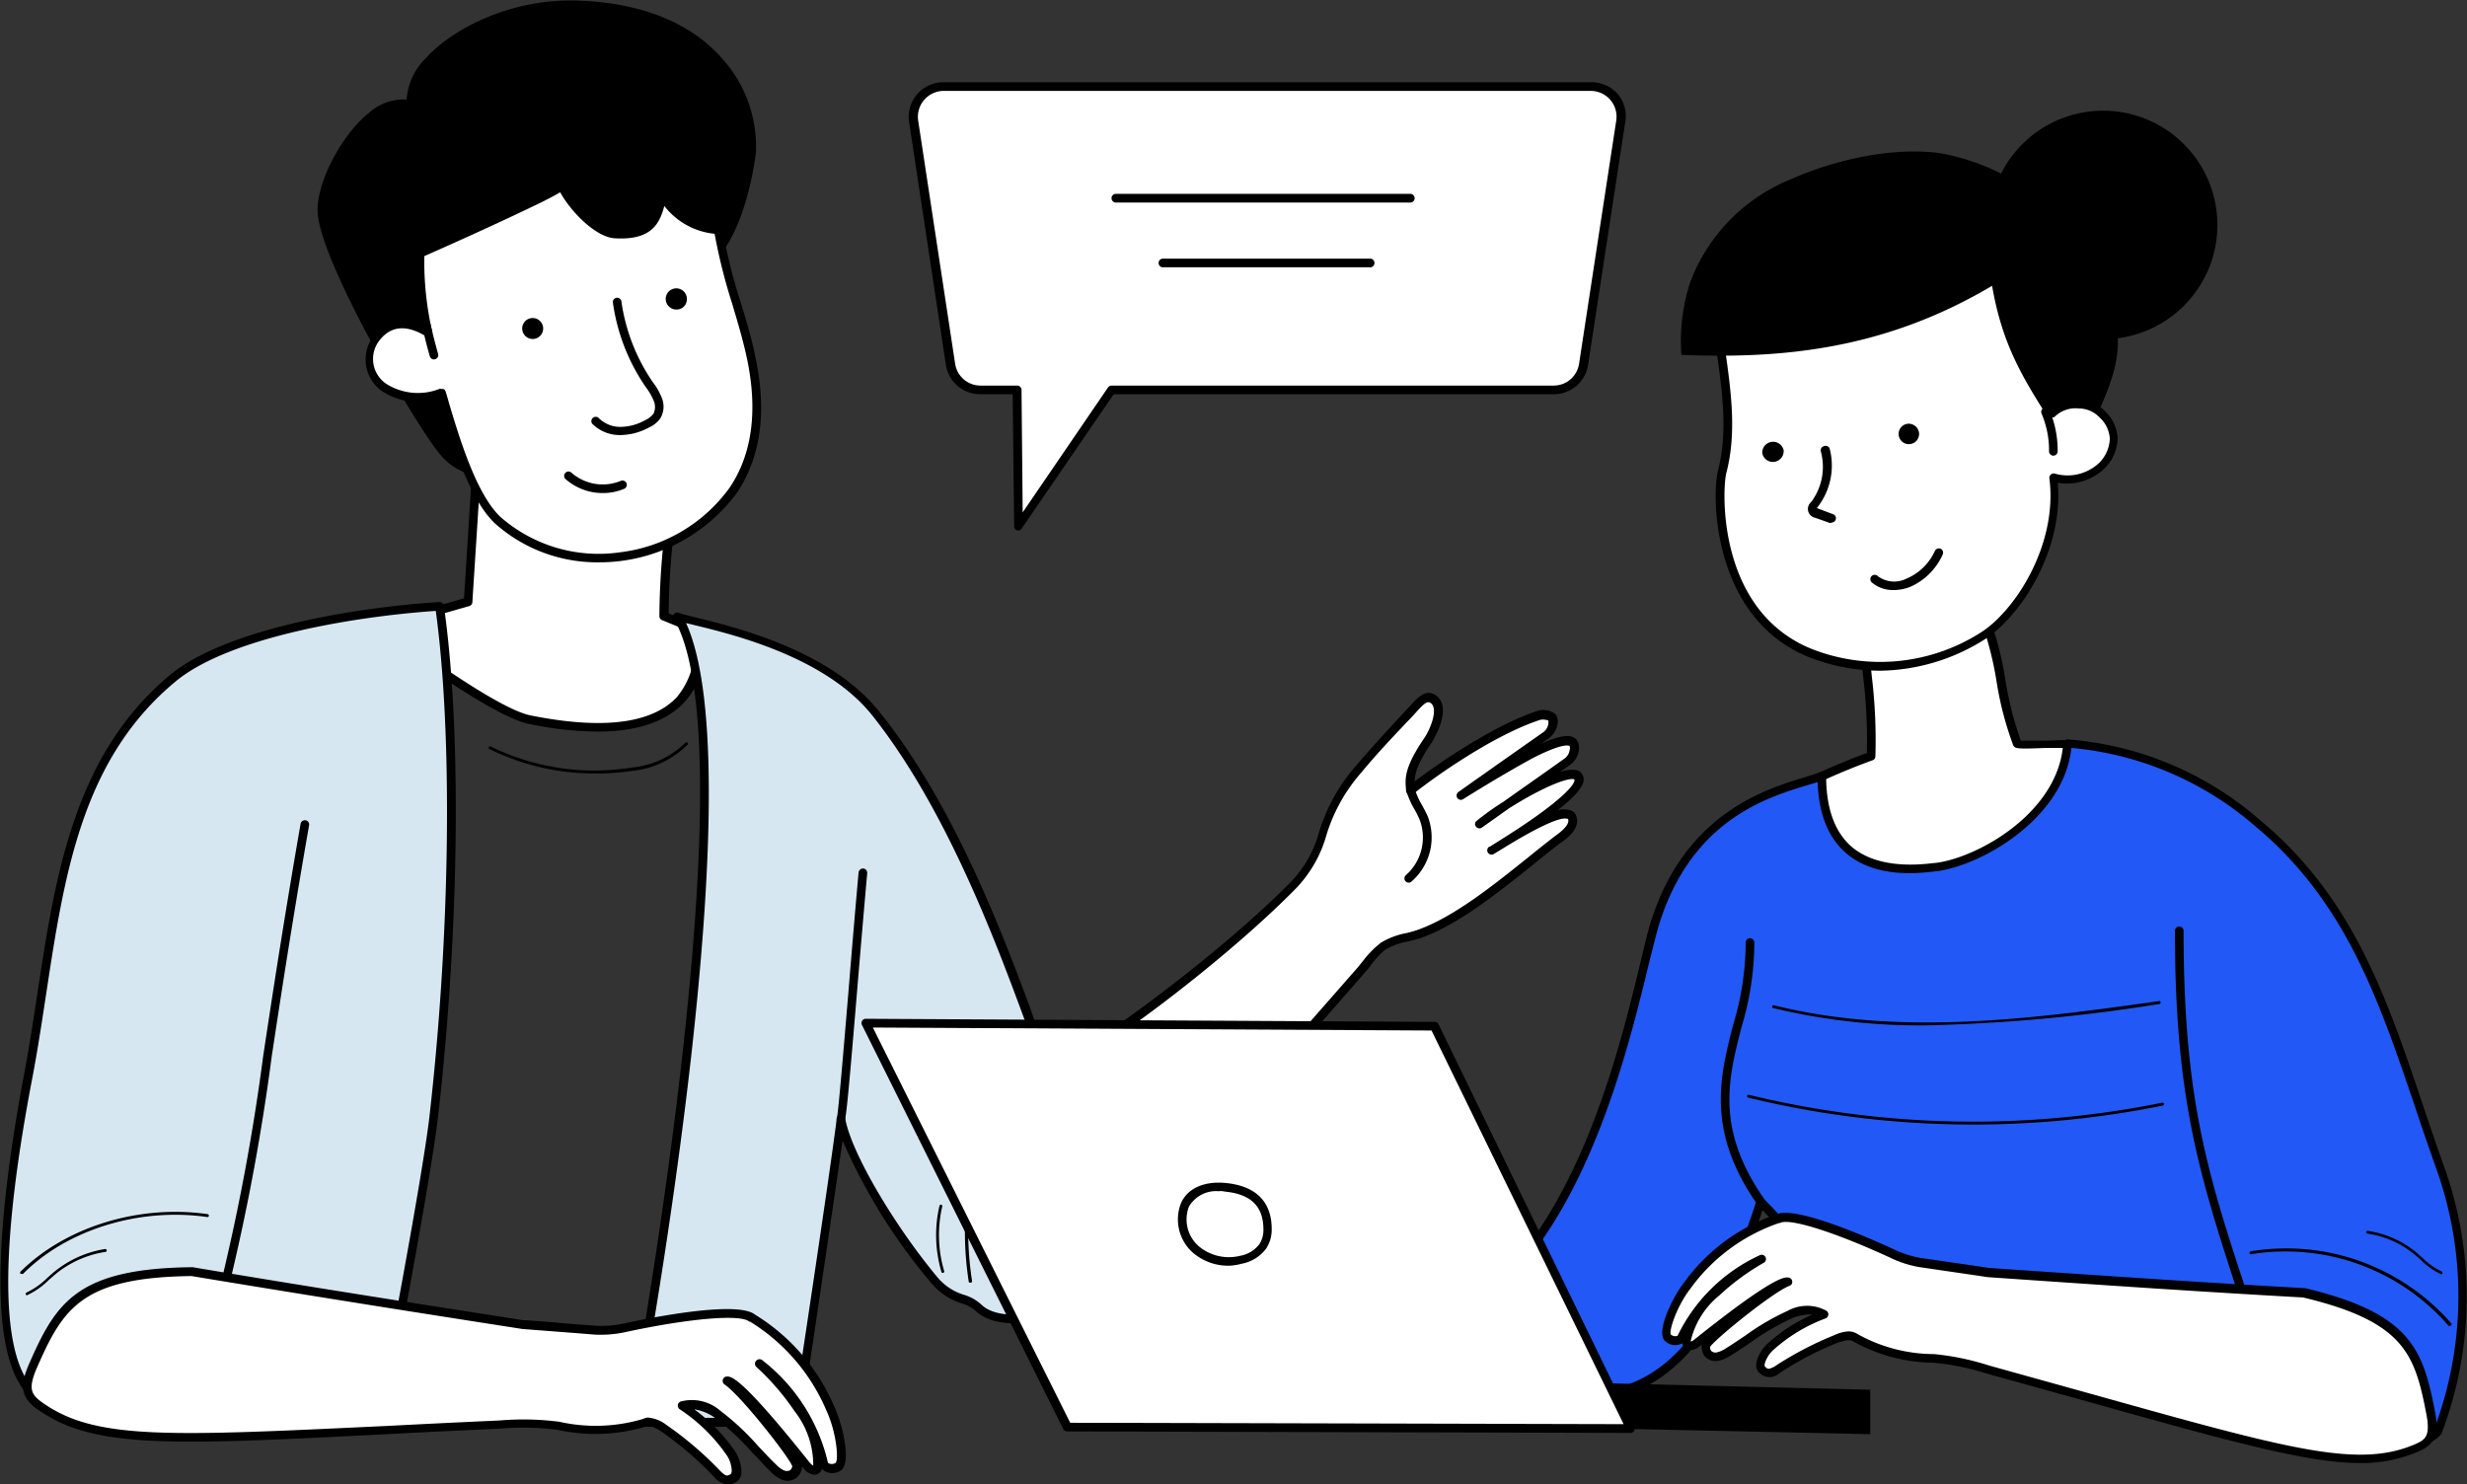 <?xml version="1.0" encoding="UTF-8"?> <svg xmlns="http://www.w3.org/2000/svg" viewBox="0 0 214.38 128.99"><rect x="0" y="0" width="214.38" height="128.99" fill="#333333" stroke="none"/><defs><style>.cls-1{fill:#fff;}.cls-2{fill:#d6e7f1;}.cls-3{fill:#2258f6;}</style></defs><g id="Слой_2" data-name="Слой 2"><g id="Слой_1-2" data-name="Слой 1"><path class="cls-1" d="M58.84,41.77a63.71,63.71,0,0,0-1.16,11.79l2.89,1.18S63.31,66,46.06,62.54c-3.35-.67-13.06-8-13.06-8l7.68-2.2s.73-11.15,1-16.69A181.48,181.48,0,0,0,58.84,41.77Z"></path><path d="M51.94,63.58a30.41,30.41,0,0,1-6-.67c-3.39-.68-12.81-7.8-13.2-8.11a.36.36,0,0,1-.15-.36.37.37,0,0,1,.27-.29L40.32,52c.11-1.72.74-11.42,1-16.42a.39.39,0,0,1,.18-.31.36.36,0,0,1,.35,0A177.5,177.5,0,0,0,59,41.41a.38.38,0,0,1,.26.44,61.3,61.3,0,0,0-1.15,11.46l2.65,1.08a.4.4,0,0,1,.23.26c0,.16.9,3.87-1.62,6.49C57.76,62.76,55.29,63.58,51.94,63.58ZM33.83,54.66c2.17,1.6,9.54,7,12.3,7.52,6.21,1.24,10.46.72,12.65-1.55A6.72,6.72,0,0,0,60.24,55l-2.7-1.1a.38.38,0,0,1-.24-.35A66.43,66.43,0,0,1,58.4,42C53.14,40.37,46,37.94,42.05,36.19c-.31,5.63-1,16-1,16.15a.37.37,0,0,1-.27.33Z"></path><path d="M50.4.39C42.68.09,35.16,5.06,35.74,9.11c-3.68-1.09-7.91,6-7.76,9.3.19,4.25,8.48,18.29,10.25,20.52a4.87,4.87,0,0,0,2.86,2c-.09-1.17,1-1.92,1-3.1,0-1.45-1.93-4-.39-3.95,7.3.18,6.36,1.83,20.23-11.66,1.77-1.72,2.93-5.88,3.32-9S63.49.9,50.4.39Z"></path><path d="M41.09,41.26H41a5.29,5.29,0,0,1-3-2.09C36.1,36.85,27.79,22.72,27.6,18.43c-.11-2.55,2.09-6.76,4.52-8.67a4.48,4.48,0,0,1,3.22-1.11A5.52,5.52,0,0,1,37,5.06c2.33-2.59,7.54-5.28,13.43-5,5.46.22,9.76,2,12.45,5.17a11.42,11.42,0,0,1,2.81,8c-.41,3.34-1.63,7.49-3.43,9.24C49.74,34.61,49.07,34.58,43.82,34.3c-.61,0-1.31-.07-2.08-.08-.15,0-.19,0-.19,0-.11.17.22,1,.4,1.46a6.14,6.14,0,0,1,.57,2.09,3.55,3.55,0,0,1-.59,1.68,2.47,2.47,0,0,0-.47,1.39.37.37,0,0,1-.14.32A.32.32,0,0,1,41.09,41.26ZM35,9.37a4.07,4.07,0,0,0-2.39,1c-2.45,1.92-4.32,6-4.23,8,.18,4.07,8.42,18.09,10.17,20.31a4.43,4.43,0,0,0,2.22,1.68,4.08,4.08,0,0,1,.54-1.28,2.81,2.81,0,0,0,.49-1.32A5.6,5.6,0,0,0,41.25,36c-.35-.89-.66-1.67-.32-2.16a.9.9,0,0,1,.83-.34l2.09.08c5.07.27,5.6.3,17.87-11.64,1.66-1.62,2.81-5.58,3.21-8.79a10.59,10.59,0,0,0-2.64-7.45C59.71,2.62,55.7,1,50.39.76h0C44.73.54,39.76,3.1,37.53,5.56a4.51,4.51,0,0,0-1.42,3.5.37.37,0,0,1-.47.41A2.27,2.27,0,0,0,35,9.37Z"></path><path class="cls-1" d="M62.43,20a6.07,6.07,0,0,1-4.87-2.92c-.43,1.68-.67,3.43-4.1,3.27-1.68-.08-4.13-2.8-4.74-4.43,0,0,3.65-.88-12.24,6.11,0,.33,0,.64,0,.95a28.33,28.33,0,0,0,.71,6c-2.09-1.28-3.61-.8-4.6.55a3,3,0,0,0,.68,4.17,5.55,5.55,0,0,0,5.06.52c.88,2.88,2.42,8.7,4.85,11a13.36,13.36,0,0,0,10.7,3.17,14.17,14.17,0,0,0,9.81-5.8c2.32-3.47,2.35-7.62,1.57-11.39S63,23.8,62.43,20Z"></path><path d="M52.1,48.87A13.36,13.36,0,0,1,43,45.48c-2.25-2.15-3.7-7-4.66-10.21q-.09-.32-.18-.6a5.86,5.86,0,0,1-5-.7,3.37,3.37,0,0,1-.75-4.7,3.3,3.3,0,0,1,4.35-1,29.51,29.51,0,0,1-.53-5.17V23c0-.3,0-.61,0-.94a.37.37,0,0,1,.23-.36c8.41-3.7,11.15-5.12,12-5.65a.39.39,0,0,1,0-.3.39.39,0,0,1,.24-.19c.44-.1.71,0,.8.25a.39.39,0,0,1-.13.48c.81,1.53,2.84,3.63,4.17,3.7,2.94.14,3.26-1.12,3.65-2.7L57.2,17a.38.38,0,0,1,.29-.28.4.4,0,0,1,.38.16,5.77,5.77,0,0,0,4.43,2.73c.16,0,.45,0,.5.34h0a44.64,44.64,0,0,0,1.55,6.28c.48,1.59,1,3.24,1.31,4.9,1,4.69.43,8.62-1.61,11.68A14.83,14.83,0,0,1,52.1,48.87ZM38.37,33.81a.47.47,0,0,1,.17,0,.39.39,0,0,1,.19.23c.09.3.19.63.29,1,.88,2.94,2.35,7.87,4.45,9.87A12.94,12.94,0,0,0,53.87,48a13.77,13.77,0,0,0,9.55-5.64c1.93-2.89,2.44-6.62,1.51-11.11-.34-1.63-.83-3.26-1.3-4.84a48.86,48.86,0,0,1-1.53-6.09,6.31,6.31,0,0,1-4.37-2.42c-.4,1.48-1.07,3-4.29,2.81-1.64-.08-3.81-2.27-4.76-4-.35.21-.85.48-1.55.83-2.05,1-5.5,2.62-10.26,4.72l0,.7V23a27.5,27.5,0,0,0,.69,5.83.37.37,0,0,1-.14.39.38.38,0,0,1-.42,0c-1.72-1.05-3.1-.9-4.09.45a2.61,2.61,0,0,0,.6,3.65,5.13,5.13,0,0,0,4.7.47A.31.31,0,0,1,38.37,33.81ZM62.06,20Z"></path><path d="M59.69,26a.92.92,0,1,0-.89.9A.89.89,0,0,0,59.69,26Z"></path><path d="M47.2,28.52a.91.91,0,0,0-1.82.06.91.91,0,0,0,1.82-.06Z"></path><path d="M52.39,42.85a4.85,4.85,0,0,1-3.19-1.17.38.38,0,1,1,.49-.57,4.13,4.13,0,0,0,4.26.68.37.37,0,1,1,.29.69A4.7,4.7,0,0,1,52.39,42.85Z"></path><path d="M53.93,37.81h0a3.37,3.37,0,0,1-2.48-1,.38.38,0,0,1,.56-.5,2.64,2.64,0,0,0,1.92.79,4.48,4.48,0,0,0,2.16-.6,1.81,1.81,0,0,0,.7-.55,1.36,1.36,0,0,0,0-1.16,5.36,5.36,0,0,0-.62-1.08l-.13-.18a17.16,17.16,0,0,1-2.78-7.23.37.37,0,1,1,.74-.1,16.47,16.47,0,0,0,2.66,6.91l.12.17a5.27,5.27,0,0,1,.71,1.25,2,2,0,0,1-.11,1.83,2.44,2.44,0,0,1-1,.8A5.31,5.31,0,0,1,53.93,37.81Z"></path><path d="M37.71,31.24a.38.38,0,0,1-.36-.28c-.29-1-.42-1.58-.66-2.58a.37.37,0,0,1,.28-.45.38.38,0,0,1,.45.28c.23,1,.37,1.53.65,2.55a.37.37,0,0,1-.26.46Z"></path><path class="cls-2" d="M37.7,97c2-17.31,1.92-34.42.5-44.27C31.42,53.13,19.87,54.89,15,59,4.85,67.43,4.83,81,2.43,93.56c-2.21,11.59-3.21,23-.11,27,.3.38,2.58,1.89,3.06,1.81,1.43-.26,11.32-10.62,11.32-7.53,0,6.22-.78,8.73-.78,8.73H33S37,102.87,37.7,97Z"></path><path d="M33,124H15.92a.36.36,0,0,1-.3-.15.39.39,0,0,1-.06-.33s.77-2.55.77-8.62a.34.34,0,0,0,0-.2s-.41-.17-2.43,1.35c-1.29,1-2.85,2.33-4.23,3.53-2.28,2-3.6,3.11-4.19,3.22s-3.12-1.57-3.41-2c-3.43-4.4-1.88-17.28,0-27.31.45-2.36.82-4.79,1.18-7.15C4.8,76.17,6.4,65.64,14.76,58.67c4.64-3.87,15.51-5.84,23.41-6.35a.38.38,0,0,1,.4.32c1.55,10.75,1.35,28.17-.5,44.38l-.37,0,.37,0c-.67,5.84-4.63,26.42-4.67,26.63A.38.38,0,0,1,33,124ZM16.4,123.2H32.72c.5-2.58,4-20.84,4.61-26.27h0c1.82-16,2-33.12.54-43.84-7.75.54-18.2,2.45-22.63,6.15C7.1,66,5.59,76,4,86.46c-.36,2.36-.73,4.8-1.18,7.17C.1,107.79,0,117,2.62,120.34A9.78,9.78,0,0,0,5.33,122a25.91,25.91,0,0,0,3.81-3c3.94-3.42,6.41-5.47,7.47-5a.85.85,0,0,1,.47.87A39,39,0,0,1,16.4,123.2Z"></path><path class="cls-2" d="M89.37,114.58c5.3-.64,10-20.35,2-21.73-1.11-.19-5.79-19-15.2-30.82-5-6.31-15.72-7.86-17.25-8.47,6.9,12-4,70-4,70l14.3,0s3.24-21.39,3.85-26.33c.46,2.8,4.06,9.13,8.14,14,1.51,1.8,2.88,1.45,3.82,2.4C86.14,114.74,88.16,114.73,89.37,114.58Z"></path><path d="M69.23,124h0l-14.29,0a.38.38,0,0,1-.29-.13.39.39,0,0,1-.08-.31c.11-.58,10.81-58.07,4-69.76a.38.38,0,0,1,0-.43.36.36,0,0,1,.42-.11c.25.1.82.24,1.55.42,3.48.86,11.65,2.87,15.86,8.16C83,70,87.3,81.62,89.62,87.87a30.87,30.87,0,0,0,1.9,4.63c3,.55,4.65,3.62,4.53,8.43-.14,6-3.13,13.6-6.63,14-1.2.14-3.39.2-4.64-1a3.18,3.18,0,0,0-1.22-.66,5.54,5.54,0,0,1-2.63-1.76,49.94,49.94,0,0,1-7.71-12.38c-1,6.9-3.59,24.36-3.62,24.55A.38.38,0,0,1,69.23,124Zm-13.85-.78,13.52,0c.41-2.69,3.25-21.45,3.81-26a.36.36,0,0,1,.36-.33.37.37,0,0,1,.38.31c.47,2.84,4.15,9.16,8,13.79a4.82,4.82,0,0,0,2.32,1.54,3.87,3.87,0,0,1,1.49.83c1.06,1.06,3.16.94,4,.83l0,.37,0-.37c2.81-.34,5.82-7.06,6-13.3,0-2.1-.24-7-4-7.69-.52-.09-.87-.91-2.41-5.08-2.31-6.22-6.59-17.78-13-25.88-4-5.09-12-7.06-15.45-7.9l-.78-.19C65.52,67.11,56.43,117.53,55.38,123.2Z"></path><path d="M19.8,111h-.1a.38.38,0,0,1-.27-.46,185.69,185.69,0,0,0,3.44-18.76c.8-5.28,1.8-11.85,3.25-20.18a.38.38,0,0,1,.44-.31.37.37,0,0,1,.3.43C25.41,80,24.41,86.55,23.61,91.83a188.5,188.5,0,0,1-3.45,18.84A.38.38,0,0,1,19.8,111Z"></path><path d="M73.08,97.66a.34.34,0,0,1-.28-.13.39.39,0,0,1-.07-.4c.13-.54.57-5.83,1-10.94.27-3.34.59-7.12.88-10.37a.39.39,0,0,1,.41-.34.38.38,0,0,1,.34.41c-.29,3.25-.61,7-.89,10.36-.92,11.12-1,11.14-1.14,11.31A.35.35,0,0,1,73.08,97.66ZM72.83,97Zm0,0Z"></path><path d="M1.87,110.7a.16.16,0,0,1-.09,0,.15.15,0,0,1,0-.18c3.92-3.9,10.3-5.86,16.27-5a.13.13,0,0,1,.1.14.12.12,0,0,1-.14.11c-5.89-.85-12.19,1.09-16,4.93A.12.12,0,0,1,1.87,110.7Z"></path><path d="M2.36,112.57a.14.14,0,0,1-.12-.07.14.14,0,0,1,.07-.17,6.59,6.59,0,0,0,1.78-1.25c.19-.18.4-.36.6-.53a9.26,9.26,0,0,1,4.44-2,.12.12,0,0,1,.14.11.11.11,0,0,1-.1.14,9,9,0,0,0-4.32,1.91l-.6.52a6.54,6.54,0,0,1-1.85,1.31Z"></path><path d="M51.66,67.22a20.59,20.59,0,0,1-9.12-2.12.11.11,0,0,1-.06-.16.12.12,0,0,1,.17-.06,20.45,20.45,0,0,0,12.22,1.83,7.67,7.67,0,0,0,4.69-2.16.12.12,0,0,1,.19.16A7.92,7.92,0,0,1,54.91,67,20.94,20.94,0,0,1,51.66,67.22Z"></path><path class="cls-1" d="M112.3,77.08c3.37-3.37,2-5.7,5.74-10.17,1.57-1.86,3.09-3.47,4.49-4.94.73-.77,1.39-1.76,2.14-1.13s-.09,2.81-.54,3.47c-1.73,2.55-1.6,3.39-1.52,4.33,3-2.3,7.6-5.36,11.18-6.52.27-.08,1,0,1.13.2s0,1.16-.52,1.53c-2.13,1.52-5.26,3.7-7.39,5.22,3.86-2.45,8.92-5.54,9.73-4.53a1.31,1.31,0,0,1-.43,1.57c-2.31,1.68-5.36,3.77-7.67,5.44,2-1.69,8.12-5.3,8.6-4s-5.18,4.87-7.57,6.32c1.93-1.21,6.47-4,7-2.84.38.9-1,1.73-1.43,2.09-3.61,2.8-7.87,6.63-11.82,8a13.55,13.55,0,0,0-3.18,1.08,13.24,13.24,0,0,0-2,2.15C98.8,106.49,92.65,114,89.15,113.26c-2.94-.63-.75-12.59,2.24-20.41C93,92.91,105.14,84.24,112.3,77.08Z"></path><path d="M89.62,113.68a3.31,3.31,0,0,1-.55-.05,1.67,1.67,0,0,1-1.11-.91c-1.58-2.91.35-12.88,3.08-20a.37.37,0,0,1,.36-.24h0c1.41,0,13.42-8.47,20.61-15.66a10.07,10.07,0,0,0,2.62-4.52,15.71,15.71,0,0,1,3.1-5.63c1.53-1.8,3-3.37,4.5-5l.32-.34c.6-.67,1.42-1.59,2.34-.81,1.16,1,0,3.24-.47,4-1.23,1.8-1.47,2.7-1.49,3.39,3.12-2.34,7.41-5.07,10.72-6.14a1.7,1.7,0,0,1,1.55.32,1.12,1.12,0,0,1,.15.83,2,2,0,0,1-.75,1.24l-.68.48c1.75-.79,2.67-.86,3.09-.34a1.21,1.21,0,0,1,.19.91,1.86,1.86,0,0,1-.69,1.21l-1,.7a2.93,2.93,0,0,1,1.49-.19.77.77,0,0,1,.55.48c.12.31.38,1-2.19,3a2,2,0,0,1,1.07,0,.75.75,0,0,1,.52.46c.46,1.07-.76,2-1.35,2.39l-.19.14c-.69.54-1.39,1.1-2.13,1.7-3.07,2.46-6.54,5.25-9.79,6.41-.34.12-.72.21-1.12.31a5.83,5.83,0,0,0-2,.72A7,7,0,0,0,119.05,84l-.56.66-5.12,5.84C98.55,107.39,93,113.68,89.62,113.68Zm2-20.49c-2.57,6.81-4.45,16.59-3,19.17a.89.89,0,0,0,.61.53c3,.63,8.57-5.78,23.58-22.91l5.12-5.84c.19-.22.36-.44.53-.65A8.4,8.4,0,0,1,120,81.93a6.51,6.51,0,0,1,2.23-.84,10.42,10.42,0,0,0,1-.29c3.13-1.12,6.55-3.87,9.57-6.29.74-.6,1.44-1.16,2.14-1.7a2.26,2.26,0,0,1,.21-.16c.46-.33,1.33-1,1.1-1.49,0,0,0,0-.06,0-.77-.24-3.48,1.29-5.22,2.35l-1.16.71a.37.37,0,0,1-.39-.64l.05,0,1-.63c5.28-3.31,6.48-4.85,6.34-5.21-.11-.1-1-.08-3.48,1.23-.72.38-1.5.84-2.21,1.29l-2.34,1.66a.37.37,0,0,1-.51-.07.35.35,0,0,1,.05-.51,22.23,22.23,0,0,1,2.28-1.63l1.57-1.11c1.32-.93,2.68-1.88,3.84-2.72a1.07,1.07,0,0,0,.39-.7.52.52,0,0,0,0-.34s-.37-.41-3.25,1.07c-1.83,1-4.05,2.32-6,3.54a.37.37,0,0,1-.51-.1.38.38,0,0,1,.1-.52c1.06-.76,2.38-1.68,3.69-2.61l3.7-2.6a1.08,1.08,0,0,0,.42-1,1.36,1.36,0,0,0-.71-.06c-3.42,1.11-8,4.06-11.06,6.46a.37.37,0,0,1-.38,0,.35.35,0,0,1-.22-.31v-.08c-.08-1-.16-1.91,1.59-4.49.53-.77,1.2-2.47.61-3-.3-.25-.54-.11-1.3.74l-.33.36c-1.5,1.58-3,3.14-4.48,4.93a14.69,14.69,0,0,0-3,5.39,10.9,10.9,0,0,1-2.8,4.8C105.91,84,94.28,92.56,91.66,93.19Z"></path><path d="M122.42,76.71a.39.39,0,0,1-.29-.13.38.38,0,0,1,.05-.53,4.36,4.36,0,0,0,1.19-4.8,8.24,8.24,0,0,0-.47-.94,7.23,7.23,0,0,1-.64-1.41.36.36,0,0,1,.25-.46.38.38,0,0,1,.47.25,6.77,6.77,0,0,0,.58,1.26c.18.33.36.66.51,1a5.08,5.08,0,0,1-1.41,5.66A.38.38,0,0,1,122.42,76.71Z"></path><path d="M84.3,111.48a.12.12,0,0,1-.12-.11A28.26,28.26,0,0,1,86.24,95.7a.12.12,0,0,1,.16-.07.12.12,0,0,1,.07.17,28.14,28.14,0,0,0-2,15.53.13.13,0,0,1-.1.15Z"></path><path d="M81.93,110.63a.12.12,0,0,1-.12-.09,11.32,11.32,0,0,1-.17-5.75.12.12,0,1,1,.24.06,11,11,0,0,0,.17,5.62.12.12,0,0,1-.09.15Z"></path><path class="cls-1" d="M16.62,110.5c9.54,1.61,19.16,3.11,28.78,4.61.88,0,5.23.4,6.31.49a9.59,9.59,0,0,0,2.72-.26c3.11-.66,9.74-1.84,10.91-.78a17.11,17.11,0,0,1,6.77,7.84c.87,1.88,1.29,4.75.67,5.09a.93.93,0,0,1-1.2-.16,15.29,15.29,0,0,0-5.6-8.81,21.35,21.35,0,0,1,3.38,3.91,8.14,8.14,0,0,1,1.7,4.87.64.64,0,0,1-.12.38c-.23.24-.63,0-.84-.28-.41-.51-5.7-7.24-6.94-7.37,1.47,1,6.15,6.93,6.07,7.43a1.06,1.06,0,0,1-.34.63,1,1,0,0,1-1,.08,2.68,2.68,0,0,1-.79-.59A44.5,44.5,0,0,0,62.36,123a3.39,3.39,0,0,0-3.1-.74,15.38,15.38,0,0,1,4.19,4.05,2.8,2.8,0,0,1,.39.84c.14.44.25,1.07-.13,1.32-.62.42-1,.06-1.35-.29a30.25,30.25,0,0,0-4.67-4,2,2,0,0,0-1.75-.5c-.51.19-3,1-7.47.26a23.42,23.42,0,0,0-5.1-.1C16.84,125,8.76,126.06,3.3,122.09c-1.06-.78-1.32-1.49-.47-3.44C5.12,113.46,6.85,110.61,16.62,110.5Z"></path><path d="M63.2,129a1.6,1.6,0,0,1-1.07-.56l0,0a29.62,29.62,0,0,0-4.62-4c-.43-.29-1-.61-1.41-.45a15.34,15.34,0,0,1-7.66.27,23.57,23.57,0,0,0-5-.1c-3.54.16-6.79.32-9.66.47-19.3,1-25.81,1.28-30.65-2.24-1.3-1-1.45-1.93-.59-3.89,2.32-5.27,4.12-8.26,14.13-8.37h.07c9.65,1.63,19.36,3.14,28.75,4.61.67,0,3.07.23,4.82.37l1.48.11a9.21,9.21,0,0,0,2.61-.24c2.9-.62,9.76-1.91,11.21-.73a17.33,17.33,0,0,1,6.89,8c.75,1.6,1.53,5,.52,5.58a1.31,1.31,0,0,1-1.59-.16.91.91,0,0,1-.17.28.7.7,0,0,1-.53.21,1.37,1.37,0,0,1-.87-.51l-.18-.23,0,0a.27.27,0,0,1,0,.16,1.31,1.31,0,0,1-.47.86,1.33,1.33,0,0,1-1.32.13,3.09,3.09,0,0,1-.92-.66c-.53-.52-1-1.08-1.55-1.61a21.39,21.39,0,0,0-3.19-3,4.12,4.12,0,0,0-1.9-.82,15.43,15.43,0,0,1,3.52,3.61,3.38,3.38,0,0,1,.44.94c.26.86.16,1.45-.28,1.74A1.22,1.22,0,0,1,63.2,129Zm-6.88-5.8a3,3,0,0,1,1.58.63,30.08,30.08,0,0,1,4.73,4.05h0c.39.36.52.46.86.23.1-.06.15-.34,0-.91a2.43,2.43,0,0,0-.34-.73,15,15,0,0,0-4.09-4,.38.38,0,0,1,.07-.66,3.76,3.76,0,0,1,3.46.79,22.32,22.32,0,0,1,3.29,3.07c.5.53,1,1.08,1.54,1.59a2.25,2.25,0,0,0,.67.51.62.62,0,0,0,.58,0,.61.61,0,0,0,.18-.34c-.3-.84-4.54-6.22-5.89-7.11a.38.38,0,0,1,.25-.69c.36,0,1.3.14,7,7.29l.18.22a1,1,0,0,0,.28.23.75.75,0,0,0,0-.11,7.59,7.59,0,0,0-1.64-4.64,21.36,21.36,0,0,0-3.32-3.84.38.38,0,0,1,0-.52.39.39,0,0,1,.52-.06,15.78,15.78,0,0,1,5.72,8.93.6.6,0,0,0,.67,0c.27-.3.07-2.67-.83-4.6a16.77,16.77,0,0,0-6.61-7.67l-.07,0c-.73-.66-5.08-.3-10.58.87a10.22,10.22,0,0,1-2.83.26l-1.48-.12-4.82-.37h0c-9.39-1.46-19.11-3-28.75-4.6-9.54.11-11.17,2.8-13.42,7.92-.82,1.86-.51,2.36.35,3,4.62,3.37,11.06,3,30.16,2.1,2.87-.15,6.13-.31,9.67-.47a24.45,24.45,0,0,1,5.18.11,14.46,14.46,0,0,0,7.28-.24A1.47,1.47,0,0,1,56.32,123.19Z"></path><path class="cls-1" d="M138.26,7.53H82a2.61,2.61,0,0,0-2.58,3l3.24,21.13a2.61,2.61,0,0,0,2.59,2.22H88.4l.1,11.84,8.09-11.84H135a2.62,2.62,0,0,0,2.59-2.22l3.23-21.13A2.61,2.61,0,0,0,138.26,7.53Z"></path><path d="M88.5,46.1h-.11a.39.39,0,0,1-.26-.36L88,34.26h-2.8a3,3,0,0,1-3-2.53L79,10.6a3,3,0,0,1,3-3.45h56.29a3,3,0,0,1,2.27,1,2.94,2.94,0,0,1,.68,2.4L138,31.73a3,3,0,0,1-3,2.53H96.78l-8,11.68A.38.38,0,0,1,88.5,46.1ZM82,7.9a2.25,2.25,0,0,0-2.21,2.59L83,31.61a2.23,2.23,0,0,0,2.22,1.9H88.4a.38.38,0,0,1,.37.38l.1,10.64,7.41-10.85a.38.38,0,0,1,.31-.17H135a2.23,2.23,0,0,0,2.22-1.9l3.23-21.13a2.24,2.24,0,0,0-2.21-2.58Z"></path><path d="M122.49,17.6H96.91a.38.38,0,0,1,0-.75h25.58a.38.38,0,1,1,0,.75Z"></path><path d="M118.9,23.23H101a.38.38,0,0,1,0-.75h18a.38.38,0,1,1,0,.75Z"></path><path class="cls-1" d="M162.6,65.7c.14-4.21-.38-6.56-.55-9.71a18.83,18.83,0,0,1,5.41-1.75,3.17,3.17,0,0,1,2.44.32c.41.32,2.34-1.38,2.54-.91,1.37,3.21,1.48,7.8,2.85,11,.11.25,4.91-.2,5,0,.44,1.05.07,9.76-.26,10-17.57,11.68-26-5-26-5A54.41,54.41,0,0,1,162.6,65.7Z"></path><path d="M168.22,79.21a14.58,14.58,0,0,1-3.74-.48c-7.18-1.89-10.66-8.61-10.8-8.9a.37.37,0,0,1,.14-.49,56,56,0,0,1,8.41-3.9,46,46,0,0,0-.3-6.41c-.1-1-.19-2-.25-3a.38.38,0,0,1,.2-.36,19.17,19.17,0,0,1,5.52-1.78,3.65,3.65,0,0,1,2.68.35,4.73,4.73,0,0,0,1-.48c.69-.41,1.1-.63,1.43-.52a.54.54,0,0,1,.31.28,28.48,28.48,0,0,1,1.45,5.58,28.58,28.58,0,0,0,1.34,5.27c.38,0,1.43,0,2.21,0,2.51-.1,2.73-.08,2.87.25.32.74.24,4.07.19,5.46-.16,4.7-.43,4.88-.58,5C176,77.81,172,79.21,168.22,79.21Zm-13.7-9.41c.77,1.34,4.16,6.63,10.15,8.21,4.6,1.21,9.67,0,15.09-3.58A51.79,51.79,0,0,0,180,65c-.4,0-1.42,0-2.2,0-2.5.1-2.72.08-2.86-.25a28.48,28.48,0,0,1-1.45-5.58A29.4,29.4,0,0,0,172.17,54a6.36,6.36,0,0,0-.75.41c-.75.44-1.35.78-1.75.47a2.87,2.87,0,0,0-2.15-.25,18.9,18.9,0,0,0-5.08,1.6c.06.95.14,1.82.24,2.74a46.31,46.31,0,0,1,.29,6.77.35.35,0,0,1-.24.33A57.82,57.82,0,0,0,154.52,69.8Zm8.08-4.1Z"></path><path class="cls-1" d="M149.36,29.12c.51,3.9,1.3,8,.29,11.87-.55,2.12-.49,12.88,8.14,15.95a16.77,16.77,0,0,0,14.44-1.57c3.17-1.92,7-7.91,6.26-13.85,2.63.73,5.23-1,5.26-3.4a3.26,3.26,0,0,0-3.08-3,2.91,2.91,0,0,0-2.3.78,36,36,0,0,1-1-8.83c-3-3.29-7.77-5-12.56-5.69a18.1,18.1,0,0,0-4.82-.18C155.41,21.79,148.83,25.12,149.36,29.12Z"></path><path d="M163.39,58.29a17,17,0,0,1-5.72-1c-8.68-3.08-9-13.79-8.38-16.39.87-3.34.37-6.88-.11-10.3-.06-.48-.13-1-.19-1.43h0a4.47,4.47,0,0,1,1-3.37c2.06-2.68,6.65-4.55,9.92-5a18.54,18.54,0,0,1,4.92.18c4,.6,9.41,2.09,12.79,5.81a.4.4,0,0,1,.1.26,34.67,34.67,0,0,0,.84,8.18,3.16,3.16,0,0,1,2-.52,3.22,3.22,0,0,1,2.33,1,3.46,3.46,0,0,1,1.13,2.39,3.83,3.83,0,0,1-1.6,3,4.74,4.74,0,0,1-3.6.86c.52,6-3.37,11.8-6.5,13.7A17.41,17.41,0,0,1,163.39,58.29Zm-1.79-36.8a13.25,13.25,0,0,0-1.54.09c-3.12.39-7.49,2.16-9.43,4.67a3.8,3.8,0,0,0-.9,2.82h0c.06.48.13.95.2,1.43.49,3.49,1,7.11.09,10.59-.38,1.45-.85,12.39,7.9,15.49A16.25,16.25,0,0,0,172,55.05c3-1.8,6.84-7.63,6.09-13.48a.36.36,0,0,1,.13-.33.38.38,0,0,1,.34-.08,4,4,0,0,0,3.48-.62,3.09,3.09,0,0,0,1.3-2.43,2.71,2.71,0,0,0-.9-1.84,2.46,2.46,0,0,0-1.78-.77,2.59,2.59,0,0,0-2.1.71.37.37,0,0,1-.35.06A.4.4,0,0,1,178,36a36.53,36.53,0,0,1-1-8.77c-3.23-3.48-8.43-4.89-12.24-5.46A20.87,20.87,0,0,0,161.6,21.49Z"></path><path d="M192.26,16.66a9.93,9.93,0,1,0-6.61,12.39A9.93,9.93,0,0,0,192.26,16.66Z"></path><path d="M178,36.32c-2.52-3.91-4.06-6.72-4.89-11.48-9.3,5.51-18.14,6.36-27,6a16.65,16.65,0,0,1,.76-6.3,15.59,15.59,0,0,1,8.85-9c3.77-1.68,8.85-2.8,12.93-2.22A19.66,19.66,0,0,1,179,18.77a17.41,17.41,0,0,1,4.84,8.93c.58,2.9-.14,5.05-1.44,8a3.4,3.4,0,0,0-2.27-.63A4.29,4.29,0,0,0,178,36.32Z"></path><path d="M164.52,51.28a2.82,2.82,0,0,1-1.81-.62.38.38,0,1,1,.48-.58,2.39,2.39,0,0,0,2.5.2,4.74,4.74,0,0,0,2.45-2.4.39.39,0,0,1,.5-.19.38.38,0,0,1,.18.5A5.55,5.55,0,0,1,166,51,3.89,3.89,0,0,1,164.52,51.28Z"></path><path d="M166.76,37.59a.91.91,0,0,0-1-.76.89.89,0,1,0,1,.76Z"></path><path d="M155,39.15a.94.94,0,0,0-1.86.24.94.94,0,0,0,1.86-.24Z"></path><path d="M159.14,45.45l-.13,0L157.74,45a.78.78,0,0,1-.36-1.36,5.09,5.09,0,0,0,.85-4.4.37.37,0,0,1,.26-.46A.37.37,0,0,1,159,39a5.87,5.87,0,0,1-1,5,1,1,0,0,0-.11.15l.13.06,1.27.48a.37.37,0,0,1-.14.72Z"></path><path d="M178.43,39.6h0a.38.38,0,0,1-.37-.38,8.21,8.21,0,0,0-.65-3.28.37.37,0,0,1,.69-.29,9,9,0,0,1,.71,3.57A.38.38,0,0,1,178.43,39.6Z"></path><path class="cls-3" d="M212.13,101.65c-4.07-11.12-6.31-22.09-15.91-30.1a28.61,28.61,0,0,0-16.56-7c-.39,6.2-7.59,10.28-11.44,10.74-2.1.25-9.9,1.29-9.9-7.9-2.55,1-11,2-14.41,12.48-1.39,4.27-3.88,20.6-12.08,30.07-1.93,2.23-3.72-12.64-6.51-11.65s-5.88,2.59-6.09,5.49c-.16,2.26,1.7,4.22,3.78,5.11,4.46,1.92,6.13,11.22,11,11.89,5,.71,13,2.55,19-16.35,3.09,3.09,5.09,6.41,8.55,8.28,10,5.38,43.24,11.43,48.65,12.39a2,2,0,0,0,1.65-.71A32.93,32.93,0,0,0,212.13,101.65Z"></path><path d="M210.33,125.51l-.2,0c-6.4-1.13-38.81-7.07-48.76-12.43a21.77,21.77,0,0,1-5.93-5.37c-.72-.83-1.47-1.69-2.28-2.54-2.57,7.82-5.7,12.72-9.55,15-3.39,2-6.61,1.51-9.2,1.13l-.51-.07c-2.75-.39-4.51-3.36-6.2-6.22-1.42-2.39-2.88-4.86-4.84-5.7-2.12-.91-4.18-3-4-5.49s2.24-4.36,6.33-5.82a1.19,1.19,0,0,1,.94.07c1.31.65,2.25,3.67,3.25,6.87.57,1.84,1.53,4.91,2.05,4.92,0,0,0,0,.12-.1,6.52-7.53,9.44-19.62,11-26.11.4-1.66.71-3,1-3.82,3-9.17,9.94-11.27,13.28-12.28.54-.17,1-.31,1.35-.44a.37.37,0,0,1,.51.35c0,2.76.73,4.81,2.17,6.09,2.3,2,5.89,1.61,7.24,1.45h.07c3.68-.44,10.74-4.39,11.12-10.39a.37.37,0,0,1,.12-.26.41.41,0,0,1,.28-.09,28.76,28.76,0,0,1,16.77,7.07c8,6.67,10.92,15.31,14,24.45.64,1.9,1.3,3.86,2,5.8a33.5,33.5,0,0,1-.29,23A2.29,2.29,0,0,1,210.33,125.51ZM153,104.07a.39.39,0,0,1,.27.11c1,1,1.89,2,2.75,3a21.14,21.14,0,0,0,5.71,5.2c9.86,5.31,42.16,11.22,48.54,12.35a1.8,1.8,0,0,0,1.24-.48,32.84,32.84,0,0,0,.27-22.49h0c-.71-2-1.37-3.92-2-5.82-3.06-9-5.94-17.58-13.78-24.12A28.22,28.22,0,0,0,180,65c-.66,6.2-7.92,10.26-11.74,10.72h-.07c-1.44.18-5.27.64-7.83-1.63-1.51-1.34-2.32-3.4-2.41-6.12l-.9.27c-3.47,1.05-9.92,3-12.78,11.8-.27.83-.59,2.12-1,3.77-1.59,6.55-4.53,18.76-11.17,26.42a.86.86,0,0,1-.85.34c-.93-.19-1.56-2.09-2.61-5.43-.82-2.63-1.84-5.91-2.86-6.42a.44.44,0,0,0-.35,0c-3.78,1.34-5.69,3-5.84,5.17s1.73,4,3.55,4.74c2.18.94,3.71,3.51,5.18,6,1.68,2.84,3.27,5.53,5.67,5.86l.51.08c4.92.71,12.37,1.8,18.12-16.17a.36.36,0,0,1,.27-.25Z"></path><path class="cls-1" d="M200.2,112.37c-9.13-.51-18.31-1.14-27.49-1.77l-5.91-.87a8.91,8.91,0,0,1-2.45-.8c-2.73-1.26-8.59-3.73-9.9-3a16.1,16.1,0,0,0-7.87,5.81c-1.2,1.55-2.18,4.11-1.69,4.55a.87.87,0,0,0,1.14.1,14.38,14.38,0,0,1,7-6.94,20.27,20.27,0,0,0-3.94,2.89,7.7,7.7,0,0,0-2.58,4.13.61.61,0,0,0,0,.38c.17.27.58.11.83-.08.49-.39,6.77-5.48,7.94-5.35-1.56.59-7.12,5.1-7.14,5.58a.94.94,0,0,0,.18.65.88.88,0,0,0,.85.27,2.52,2.52,0,0,0,.86-.37,41.21,41.21,0,0,1,5.38-3.26,3.18,3.18,0,0,1,3,0,14.49,14.49,0,0,0-4.7,2.85,2.89,2.89,0,0,0-.55.7c-.21.38-.45.93-.15,1.24.48.52.89.26,1.3,0a28.55,28.55,0,0,1,5.15-2.71,1.92,1.92,0,0,1,1.71-.1c.43.28,2.52,1.58,6.83,1.81a21.48,21.48,0,0,1,4.72,1c24.2,6.67,31.42,9.33,37.28,6.81,1.15-.5,1.54-1.1,1.16-3.07C210.18,117.5,209.19,114.51,200.2,112.37Z"></path><path d="M205.14,127.15c-4.64,0-11.24-1.85-23.66-5.32l-8.81-2.45a22.4,22.4,0,0,0-4.64-.95,14.5,14.5,0,0,1-7-1.86c-.35-.23-.92,0-1.36.13a27.56,27.56,0,0,0-5.08,2.67l0,0a1.24,1.24,0,0,1-1.74-.1c-.35-.37-.31-.94.11-1.69a3.1,3.1,0,0,1,.61-.78,14.49,14.49,0,0,1,3.93-2.56,4.09,4.09,0,0,0-1.84.36,21.41,21.41,0,0,0-3.55,2.08c-.57.39-1.17.79-1.77,1.16a2.79,2.79,0,0,1-1,.42,1.27,1.27,0,0,1-1.21-.4,1.4,1.4,0,0,1-.26-.91.45.45,0,0,0,0-.08l-.21.16a1.24,1.24,0,0,1-.92.29.65.65,0,0,1-.46-.31.72.72,0,0,1-.09-.27,1.26,1.26,0,0,1-1.5-.2c-.82-.74.61-3.73,1.64-5.06a16.41,16.41,0,0,1,8-5.93c1.6-.79,7.65,1.84,10.19,3a8.88,8.88,0,0,0,2.35.77l1.37.2c1.65.24,3.91.56,4.54.67,9,.61,18.23,1.25,27.46,1.76h.07c9.21,2.2,10.24,5.34,11.28,10.69.39,2,0,2.88-1.37,3.48A12.31,12.31,0,0,1,205.14,127.15Zm-44.55-11.44a1.47,1.47,0,0,1,.83.23,13.67,13.67,0,0,0,6.65,1.74,22.89,22.89,0,0,1,4.8,1l8.81,2.45c17.4,4.87,23.27,6.51,28.22,4.37.93-.4,1.3-.77.94-2.65-1-5.18-1.94-8-10.7-10.09-9.22-.51-18.49-1.15-27.45-1.77h0c-.59-.1-3-.44-4.54-.67l-1.36-.2a9.5,9.5,0,0,1-2.56-.83c-4.82-2.22-8.75-3.46-9.56-3l-.07,0a15.81,15.81,0,0,0-7.69,5.68c-1.2,1.55-1.89,3.67-1.72,4a.57.57,0,0,0,.59.12,14.78,14.78,0,0,1,7.14-7,.37.37,0,0,1,.34.66,20.65,20.65,0,0,0-3.86,2.84,7.21,7.21,0,0,0-2.47,3.92s0,.06,0,.08a.78.78,0,0,0,.27-.14l.21-.17c6.76-5.39,7.66-5.29,8-5.25a.36.36,0,0,1,.33.33.35.35,0,0,1-.24.39c-1.41.53-6.42,4.59-6.9,5.31a.57.57,0,0,0,.1.34.53.53,0,0,0,.5.13,2.2,2.2,0,0,0,.73-.32c.59-.36,1.17-.76,1.74-1.14a21.08,21.08,0,0,1,3.68-2.15,3.49,3.49,0,0,1,3.37,0,.36.36,0,0,1,.16.35.39.39,0,0,1-.24.31,14.09,14.09,0,0,0-4.58,2.78,2.55,2.55,0,0,0-.47.6c-.27.48-.28.73-.21.81.24.26.36.23.81,0l0,0a29.48,29.48,0,0,1,5.2-2.73A3.36,3.36,0,0,1,160.59,115.71Z"></path><path d="M139.8,124.15l22.72.49,0-3.86-25.29-.62Z"></path><polygon class="cls-1" points="75.25 88.92 124.63 89.19 141.65 124.15 92.73 124.03 75.25 88.92"></polygon><path d="M141.65,124.53h0l-48.92-.13a.37.37,0,0,1-.33-.2L74.91,89.09a.38.38,0,0,1,0-.37.38.38,0,0,1,.32-.18h0l49.38.27A.38.38,0,0,1,125,89l17,35a.36.36,0,0,1,0,.36A.38.38,0,0,1,141.65,124.53ZM93,123.65l48.09.12L124.4,89.56,75.85,89.3Z"></path><path class="cls-1" d="M106.48,103.16c-1.4-.13-2.93.24-3.5,1.53a3.48,3.48,0,0,0,.91,3.85,4.46,4.46,0,0,0,4,.95,3.06,3.06,0,0,0,1.9-1.16,2.65,2.65,0,0,0,.43-1.5C110.18,105.09,109.39,103.45,106.48,103.16Z"></path><path d="M106.79,110a4.71,4.71,0,0,1-3.16-1.16,3.86,3.86,0,0,1-1-4.28c.56-1.28,2-1.93,3.88-1.75h0c3.35.33,4,2.38,4,4a3,3,0,0,1-.49,1.71,3.44,3.44,0,0,1-2.13,1.31A4.9,4.9,0,0,1,106.79,110Zm-.84-6.47a2.73,2.73,0,0,0-2.63,1.33,3.09,3.09,0,0,0,.82,3.42,4.07,4.07,0,0,0,3.62.86,2.69,2.69,0,0,0,1.67-1,2.27,2.27,0,0,0,.36-1.29c0-2-1.08-3.07-3.34-3.29h0C106.33,103.53,106.16,103.51,106,103.51Z"></path><path d="M194.75,112.43a.37.37,0,0,1-.35-.26C191,101.76,189,95.17,189,80.89a.38.38,0,0,1,.38-.37.37.37,0,0,1,.37.37c0,14.17,1.94,20.71,5.35,31a.38.38,0,0,1-.24.48Z"></path><path d="M153,104.82a.35.35,0,0,1-.3-.16c-4.45-6.39-3.25-11.07-2.09-15.6a24.74,24.74,0,0,0,1.09-7.13.37.37,0,0,1,.36-.39.38.38,0,0,1,.39.36,25.59,25.59,0,0,1-1.11,7.35c-1.17,4.56-2.28,8.87,2,15a.37.37,0,0,1-.09.52A.43.43,0,0,1,153,104.82Z"></path><path d="M167.43,89.11a54.41,54.41,0,0,1-13.33-1.5.11.11,0,0,1-.09-.15.13.13,0,0,1,.15-.09c11.05,2.77,23,1.1,33.5-.37a.13.13,0,0,1,0,.25A147.6,147.6,0,0,1,167.43,89.11Z"></path><path d="M171.47,97.73a82.48,82.48,0,0,1-19.56-2.34.12.12,0,1,1,.06-.24,82.66,82.66,0,0,0,35.93.68.13.13,0,0,1,.15.1.14.14,0,0,1-.1.15A82.77,82.77,0,0,1,171.47,97.73Z"></path><path d="M212.88,115.23a.11.11,0,0,1-.09,0A18.75,18.75,0,0,0,195.63,109a.14.14,0,0,1-.15-.1.13.13,0,0,1,.11-.15A19,19,0,0,1,213,115a.12.12,0,0,1,0,.17A.11.11,0,0,1,212.88,115.23Z"></path><path d="M212.13,110.74h0a6.29,6.29,0,0,1-1.75-1.23c-.18-.17-.37-.33-.56-.49a8.35,8.35,0,0,0-4.08-1.81.12.12,0,0,1,0-.24,8.63,8.63,0,0,1,4.2,1.85l.57.5a6,6,0,0,0,1.68,1.19.13.13,0,0,1-.05.24Z"></path></g></g></svg> 